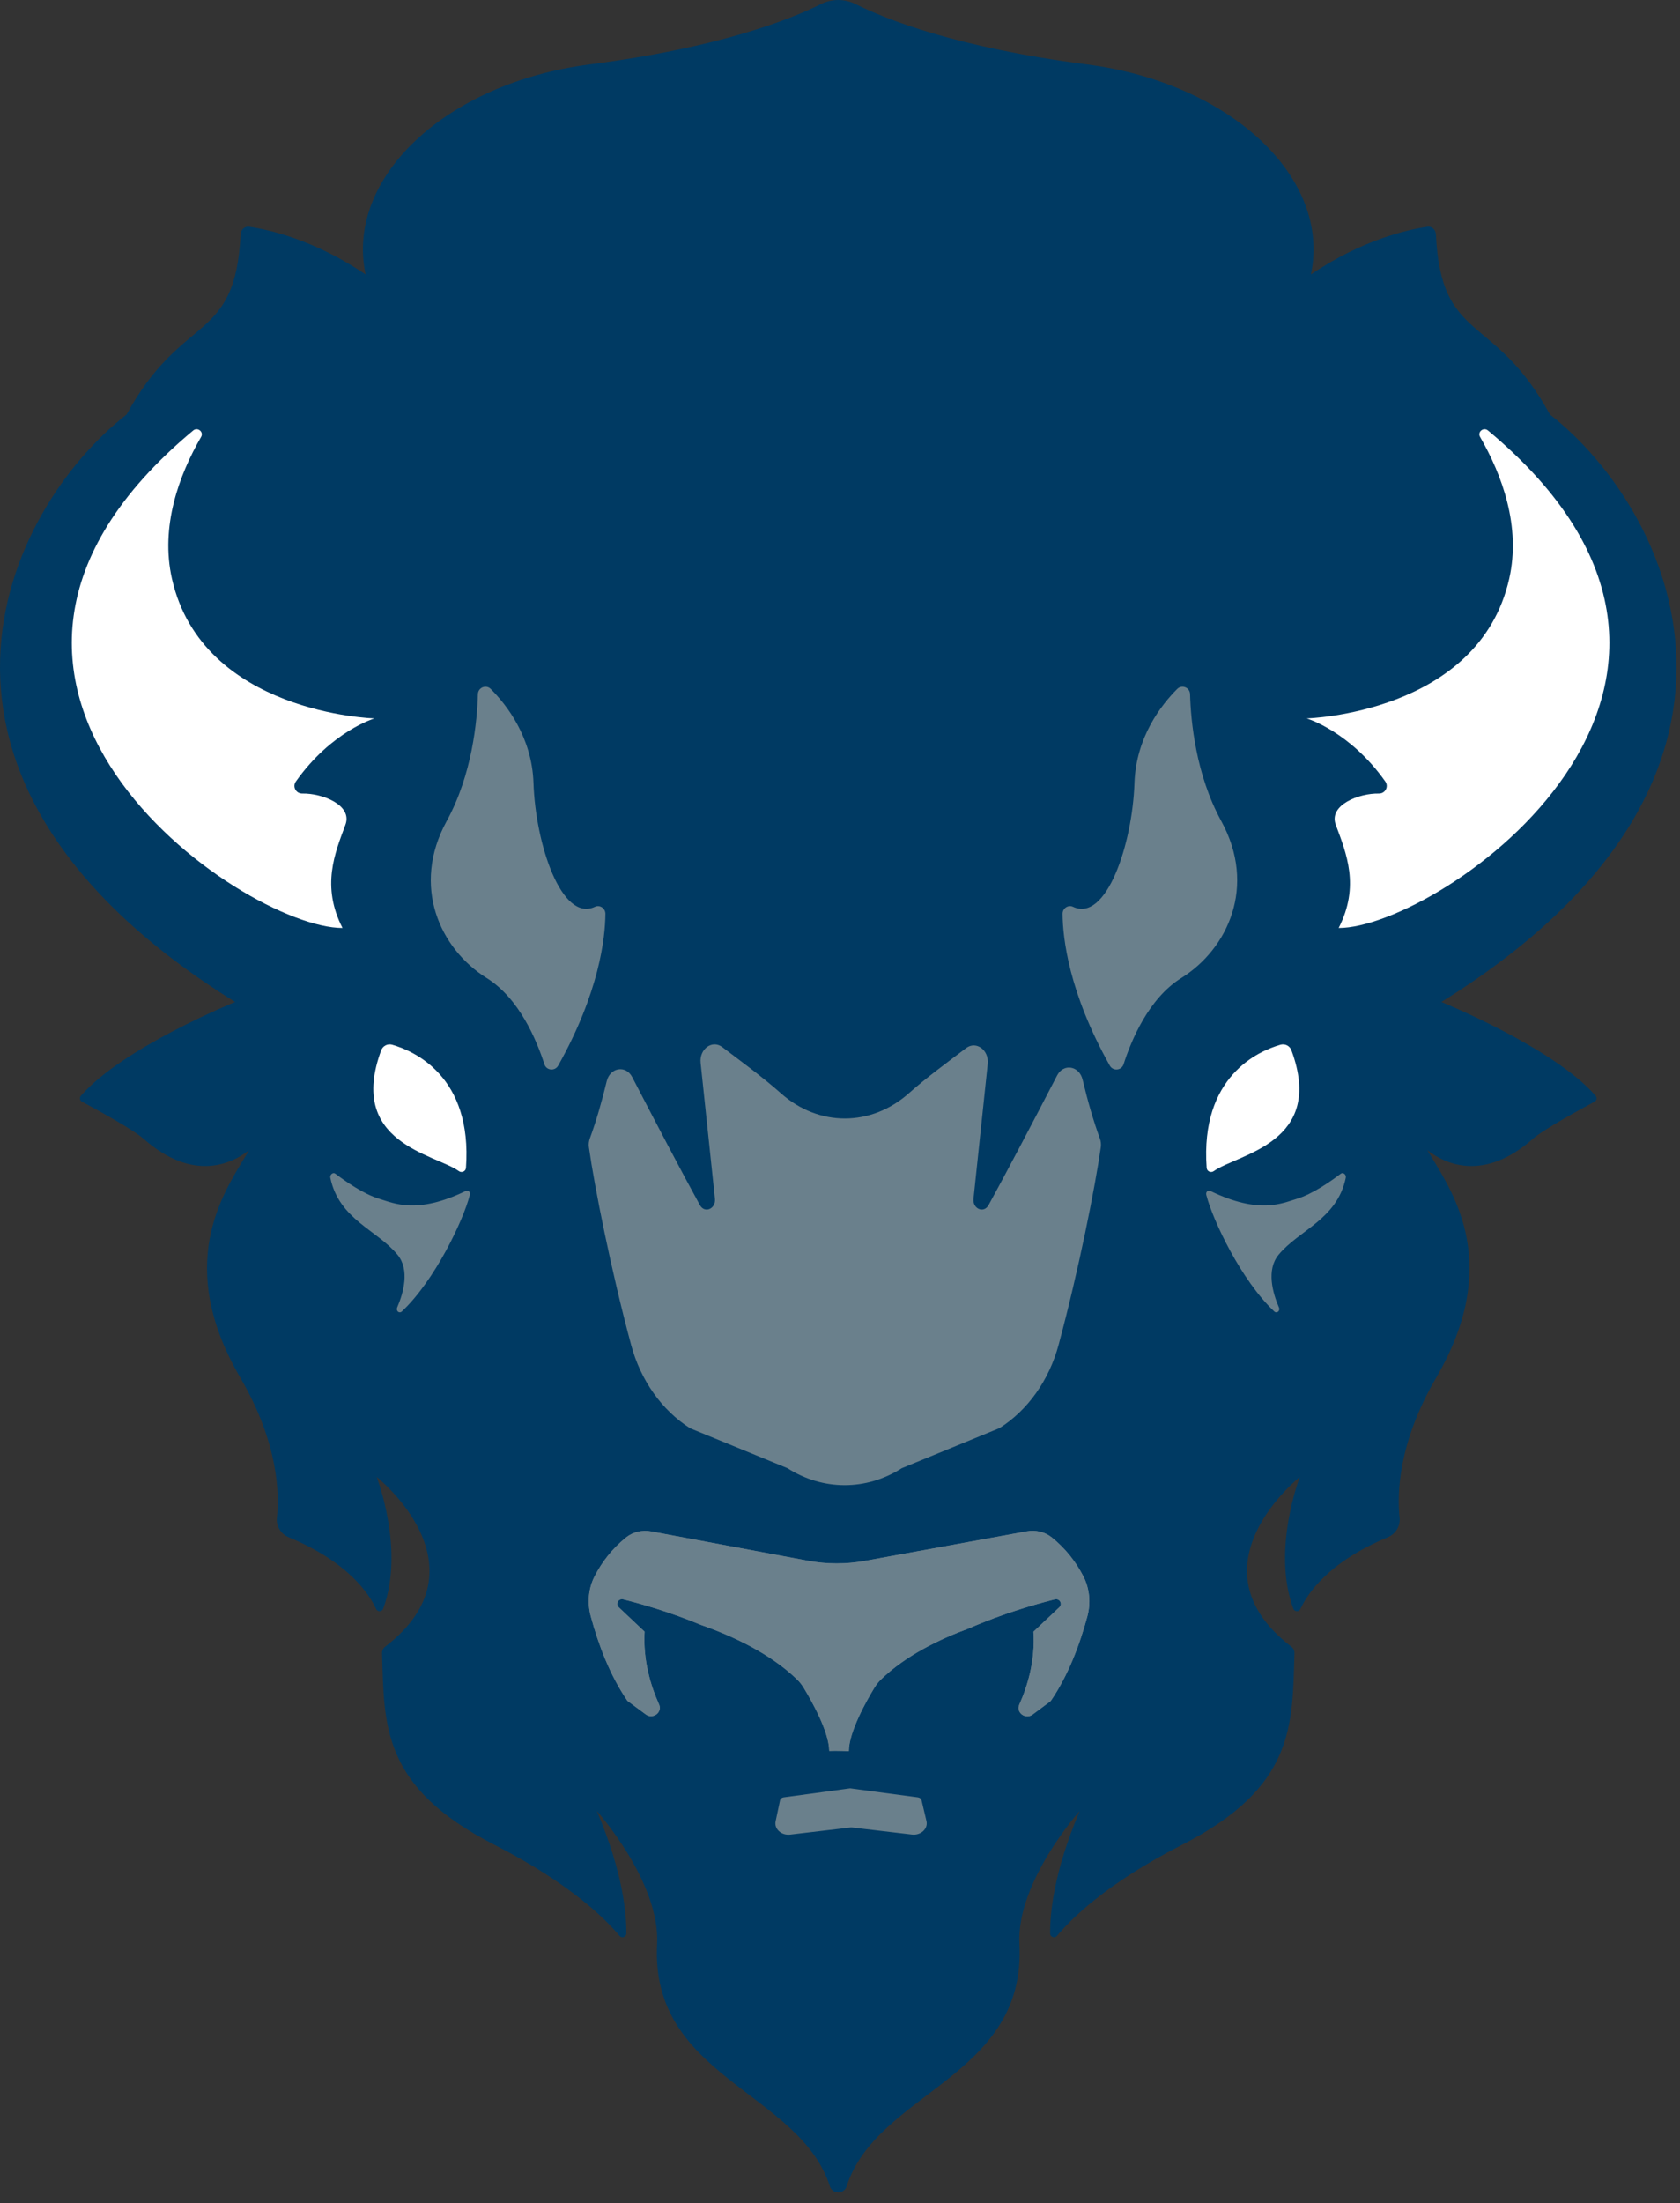 <?xml version="1.0" encoding="UTF-8"?>
<svg xmlns="http://www.w3.org/2000/svg" xmlns:xlink="http://www.w3.org/1999/xlink" width="119px" height="156px" viewBox="0 0 119 156" version="1.1">
  <rect x="0" y="0" width="119" height="156" fill="#333333" stroke="none"/>
  <!-- Generator: Sketch 48.2 (47327) - http://www.bohemiancoding.com/sketch -->
  <title>howardbison_primary</title>
  <desc>Created with Sketch.</desc>
  <defs></defs>
  <g id="navigation_desktop" stroke="none" stroke-width="1" fill="none" fill-rule="evenodd" transform="translate(-277, -12)">
    <g id="main-navigation">
      <g id="logo-group">
        <g transform="translate(277, 12)" id="logos/howard_bison">
          <g>
            <path d="M102.098,70.947 C127.698,55.017 118.327,36.012 109.787,29.349 C105.821,22.087 102.08,24.36 101.711,16.591 C101.695,16.263 101.426,16.007 101.099,16.055 C99.773,16.248 96.503,16.959 92.856,19.434 C94.312,12.63 87.224,5.888 76.99,4.562 C67.724,3.362 62.719,1.349 60.606,0.292 C60.222,0.099 59.805,0.004 59.387,0.001 L59.387,0 C59.384,0 59.38,0.001 59.376,0.001 C59.373,0.001 59.369,0 59.365,0 L59.365,0.001 C58.948,0.004 58.53,0.099 58.146,0.292 C56.034,1.349 51.029,3.362 41.763,4.562 C31.528,5.888 24.44,12.63 25.896,19.434 C22.25,16.959 18.979,16.248 17.653,16.055 C17.327,16.007 17.057,16.263 17.042,16.591 C16.672,24.36 12.932,22.087 8.965,29.349 C0.425,36.012 -8.945,55.017 16.655,70.947 C16.655,70.947 8.704,74.166 5.73,77.588 C5.616,77.72 5.649,77.923 5.804,78.005 C6.693,78.481 9.383,79.942 10.158,80.624 C13.703,83.746 16.441,82.382 17.648,81.438 C17.571,81.564 17.489,81.697 17.397,81.849 C15.727,84.62 12.385,89.609 17.026,97.554 C19.737,102.195 19.794,105.809 19.615,107.466 C19.55,108.056 19.894,108.615 20.444,108.844 C24.665,110.599 26.149,112.85 26.64,113.926 C26.738,114.143 27.056,114.132 27.139,113.91 C28.692,109.748 26.68,104.575 26.68,104.575 C26.68,104.575 34.684,110.912 27.282,116.596 C27.139,116.706 27.055,116.878 27.061,117.058 C27.224,122.111 26.98,126.517 35.034,130.628 C40.462,133.398 42.968,135.961 43.883,137.071 C44.043,137.265 44.362,137.155 44.365,136.903 C44.383,135.606 44.157,132.643 42.274,128.226 C42.274,128.226 46.776,133.263 46.544,137.649 C46.043,147.114 56.635,148.078 58.787,154.812 C58.868,155.065 59.109,155.233 59.375,155.233 L59.377,155.233 C59.644,155.233 59.885,155.065 59.965,154.812 C62.118,148.078 72.709,147.114 72.209,137.649 C71.977,133.263 76.479,128.226 76.479,128.226 C74.596,132.643 74.369,135.606 74.387,136.903 C74.391,137.155 74.71,137.265 74.87,137.071 C75.785,135.961 78.291,133.398 83.719,130.628 C91.773,126.517 91.528,122.111 91.692,117.058 C91.698,116.878 91.613,116.706 91.47,116.596 C84.069,110.912 92.073,104.575 92.073,104.575 C92.073,104.575 90.061,109.748 91.614,113.91 C91.697,114.132 92.014,114.143 92.112,113.926 C92.604,112.85 94.088,110.599 98.308,108.844 C98.858,108.615 99.202,108.056 99.138,107.466 C98.959,105.809 99.015,102.195 101.726,97.554 C106.368,89.609 103.026,84.62 101.355,81.849 C101.263,81.697 101.182,81.564 101.105,81.438 C102.312,82.382 105.05,83.746 108.595,80.624 C109.37,79.942 112.06,78.481 112.949,78.005 C113.103,77.923 113.137,77.72 113.022,77.588 C110.048,74.166 102.098,70.947 102.098,70.947" id="Fill-10" fill="#003A63"></path>
            <path d="M70.801,101.118 L63.877,103.956 C61.35,105.561 58.3,105.56 55.773,103.953 L48.886,101.131 C46.881,99.856 45.382,97.744 44.706,95.235 C43.274,89.915 42.107,84.022 41.713,81.225 C41.683,81.013 41.71,80.801 41.782,80.604 C42.233,79.377 42.628,78 42.974,76.563 C43.211,75.58 44.329,75.393 44.781,76.265 C46.437,79.456 48.318,83.045 49.577,85.33 C49.912,85.939 50.718,85.593 50.642,84.875 L49.627,75.26 C49.523,74.277 50.45,73.599 51.16,74.139 C52.582,75.221 54.018,76.26 55.317,77.414 C57.998,79.795 61.703,79.787 64.383,77.404 C65.649,76.279 67.045,75.268 68.431,74.213 C69.142,73.672 70.068,74.35 69.964,75.334 L68.957,84.875 C68.881,85.593 69.688,85.939 70.023,85.329 C71.296,83.017 73.209,79.368 74.879,76.148 C75.332,75.275 76.451,75.465 76.685,76.447 C77.038,77.925 77.442,79.343 77.904,80.603 C77.978,80.801 78.004,81.013 77.974,81.226 C77.58,84.022 76.416,89.907 74.986,95.219 C74.309,97.73 72.808,99.844 70.801,101.118" id="Fill-11" fill="#6A808C"></path>
            <path d="M64.596,129.898 L60.339,129.396 C60.312,129.393 60.283,129.393 60.256,129.396 L55.971,129.901 C55.349,129.974 54.825,129.498 54.939,128.961 L55.252,127.479 C55.275,127.367 55.377,127.28 55.507,127.263 L60.218,126.623 L65.023,127.264 C65.151,127.281 65.252,127.365 65.278,127.475 L65.625,128.941 C65.752,129.483 65.226,129.972 64.596,129.898" id="Fill-12" fill="#6A808C"></path>
            <path d="M77.019,114.459 C76.47,116.492 75.656,118.638 74.449,120.407 C74.43,120.435 74.407,120.458 74.38,120.478 L73.143,121.401 C72.639,121.776 71.948,121.258 72.201,120.693 C72.807,119.339 73.334,117.538 73.202,115.535 L75.038,113.803 C75.288,113.566 75.055,113.161 74.716,113.245 C73.364,113.583 71.04,114.244 68.626,115.301 C66.547,116.062 64.14,117.227 62.388,118.932 C62.209,119.107 62.059,119.305 61.929,119.517 C61.415,120.361 60.124,122.618 60.127,123.995 C59.807,123.98 59.482,123.969 59.151,123.969 C59.01,123.969 58.874,123.974 58.736,123.977 C58.727,122.598 57.444,120.356 56.933,119.516 C56.804,119.304 56.654,119.107 56.475,118.933 C54.558,117.064 51.856,115.824 49.658,115.055 C47.456,114.14 45.39,113.555 44.146,113.245 C43.807,113.161 43.574,113.566 43.825,113.803 L45.658,115.532 C45.543,117.532 46.076,119.333 46.683,120.683 C46.936,121.246 46.246,121.764 45.742,121.391 L44.483,120.459 C44.456,120.439 44.433,120.415 44.414,120.387 C43.207,118.619 42.393,116.474 41.845,114.442 C41.586,113.487 41.673,112.465 42.131,111.583 C42.644,110.595 43.358,109.658 44.343,108.863 C44.835,108.467 45.491,108.315 46.119,108.432 L57.224,110.51 C58.559,110.76 59.929,110.763 61.265,110.519 L72.737,108.426 C73.362,108.313 74.013,108.466 74.503,108.86 C75.496,109.659 76.215,110.604 76.732,111.6 C77.189,112.483 77.276,113.504 77.019,114.459" id="Fill-13" fill="#6B818D"></path>
            <path d="M77.019,114.459 C76.47,116.492 75.656,118.638 74.449,120.407 C74.43,120.435 74.407,120.458 74.38,120.478 L73.143,121.401 C72.639,121.776 71.948,121.258 72.201,120.693 C72.807,119.339 73.334,117.538 73.202,115.535 L75.038,113.803 C75.288,113.566 75.055,113.161 74.716,113.245 C73.364,113.583 71.04,114.244 68.626,115.301 C66.547,116.062 64.14,117.227 62.388,118.932 C62.209,119.107 62.059,119.305 61.929,119.517 C61.415,120.361 60.124,122.618 60.127,123.995 C59.807,123.98 59.482,123.969 59.151,123.969 C59.01,123.969 58.874,123.974 58.736,123.977 C58.727,122.598 57.444,120.356 56.933,119.516 C56.804,119.304 56.654,119.107 56.475,118.933 C54.558,117.064 51.856,115.824 49.658,115.055 C47.456,114.14 45.39,113.555 44.146,113.245 C43.807,113.161 43.574,113.566 43.825,113.803 L45.658,115.532 C45.543,117.532 46.076,119.333 46.683,120.683 C46.936,121.246 46.246,121.764 45.742,121.391 L44.483,120.459 C44.456,120.439 44.433,120.415 44.414,120.387 C43.207,118.619 42.393,116.474 41.845,114.442 C41.586,113.487 41.673,112.465 42.131,111.583 C42.644,110.595 43.358,109.658 44.343,108.863 C44.835,108.467 45.491,108.315 46.119,108.432 L57.224,110.51 C58.559,110.76 59.929,110.763 61.265,110.519 L72.737,108.426 C73.362,108.313 74.013,108.466 74.503,108.86 C75.496,109.659 76.215,110.604 76.732,111.6 C77.189,112.483 77.276,113.504 77.019,114.459" id="Fill-14" fill="#6A808C"></path>
            <path d="M33.005,82.692 C33.473,76.209 29.325,74.414 27.777,73.973 C27.456,73.881 27.118,74.052 27.001,74.366 C24.566,80.951 30.804,81.705 32.503,82.922 C32.705,83.066 32.987,82.94 33.005,82.692" id="Fill-15" fill="#FFFFFF"></path>
            <path d="M85.472,82.692 C85.005,76.209 89.153,74.414 90.701,73.973 C91.022,73.881 91.36,74.052 91.476,74.366 C93.912,80.951 87.674,81.705 85.975,82.922 C85.773,83.066 85.49,82.94 85.472,82.692" id="Fill-16" fill="#FFFFFF"></path>
            <path d="M78.61,75.452 C78.839,75.86 79.444,75.804 79.587,75.359 C80.121,73.686 81.357,70.695 83.67,69.253 C86.982,67.19 89.031,62.744 86.508,58.139 C84.694,54.829 84.348,51.026 84.296,49.15 C84.284,48.678 83.721,48.448 83.388,48.78 C82.258,49.908 80.467,52.195 80.359,55.441 C80.215,59.788 78.364,65.324 76.005,64.207 C75.657,64.043 75.261,64.319 75.265,64.706 C75.279,66.432 75.707,70.274 78.61,75.452" id="Fill-17" fill="#6A808C"></path>
            <path d="M39.538,75.452 C39.309,75.86 38.704,75.804 38.561,75.359 C38.026,73.686 36.79,70.695 34.477,69.253 C31.166,67.19 29.117,62.744 31.639,58.139 C33.453,54.829 33.8,51.026 33.851,49.15 C33.864,48.678 34.426,48.448 34.759,48.78 C35.889,49.908 37.681,52.195 37.789,55.441 C37.932,59.788 39.783,65.324 42.143,64.207 C42.49,64.043 42.886,64.319 42.883,64.706 C42.868,66.432 42.441,70.274 39.538,75.452" id="Fill-18" fill="#6A808C"></path>
            <path d="M85.445,84.603 C85.394,84.404 85.562,84.244 85.734,84.327 C89.202,86.008 90.843,85.186 91.852,84.885 C92.969,84.553 94.293,83.621 94.972,83.105 C95.138,82.979 95.372,83.17 95.326,83.393 C94.715,86.343 92.024,87.079 90.567,88.845 C89.686,89.914 90.15,91.548 90.591,92.575 C90.697,92.822 90.445,93.033 90.255,92.855 C87.927,90.663 85.907,86.417 85.445,84.603" id="Fill-19" fill="#6A808C"></path>
            <path d="M33.28,84.603 C33.331,84.404 33.162,84.244 32.991,84.327 C29.523,86.008 27.882,85.186 26.873,84.885 C25.757,84.553 24.432,83.621 23.753,83.105 C23.587,82.979 23.353,83.17 23.399,83.393 C24.011,86.343 26.702,87.079 28.158,88.845 C29.039,89.914 28.575,91.548 28.134,92.575 C28.028,92.822 28.28,93.033 28.47,92.855 C30.798,90.663 32.818,86.417 33.28,84.603" id="Fill-20" fill="#6A808C"></path>
            <path d="M20.956,55.336 C20.697,55.7 20.963,56.197 21.416,56.187 C22.802,56.156 24.987,56.995 24.467,58.397 C23.718,60.416 22.742,62.735 24.26,65.707 C17.155,65.723 -7.928,48.484 13.685,30.479 C14,30.217 14.449,30.581 14.245,30.934 C12.674,33.652 11.345,37.284 12.179,40.978 C14.338,50.539 26.527,50.868 26.527,50.868 C26.527,50.868 23.486,51.762 20.956,55.336" id="Fill-21" fill="#FFFFFF"></path>
            <path d="M92.556,50.868 C92.556,50.868 104.745,50.539 106.903,40.978 C107.737,37.284 106.409,33.652 104.837,30.934 C104.634,30.581 105.082,30.217 105.398,30.479 C127.011,48.484 101.927,65.723 94.823,65.707 C96.341,62.735 95.365,60.416 94.616,58.397 C94.096,56.995 96.28,56.156 97.667,56.187 C98.119,56.197 98.385,55.7 98.127,55.336 C95.597,51.762 92.556,50.868 92.556,50.868" id="Fill-22" fill="#FFFFFF"></path>
          </g>
        </g>
      </g>
    </g>
  </g>
</svg>
